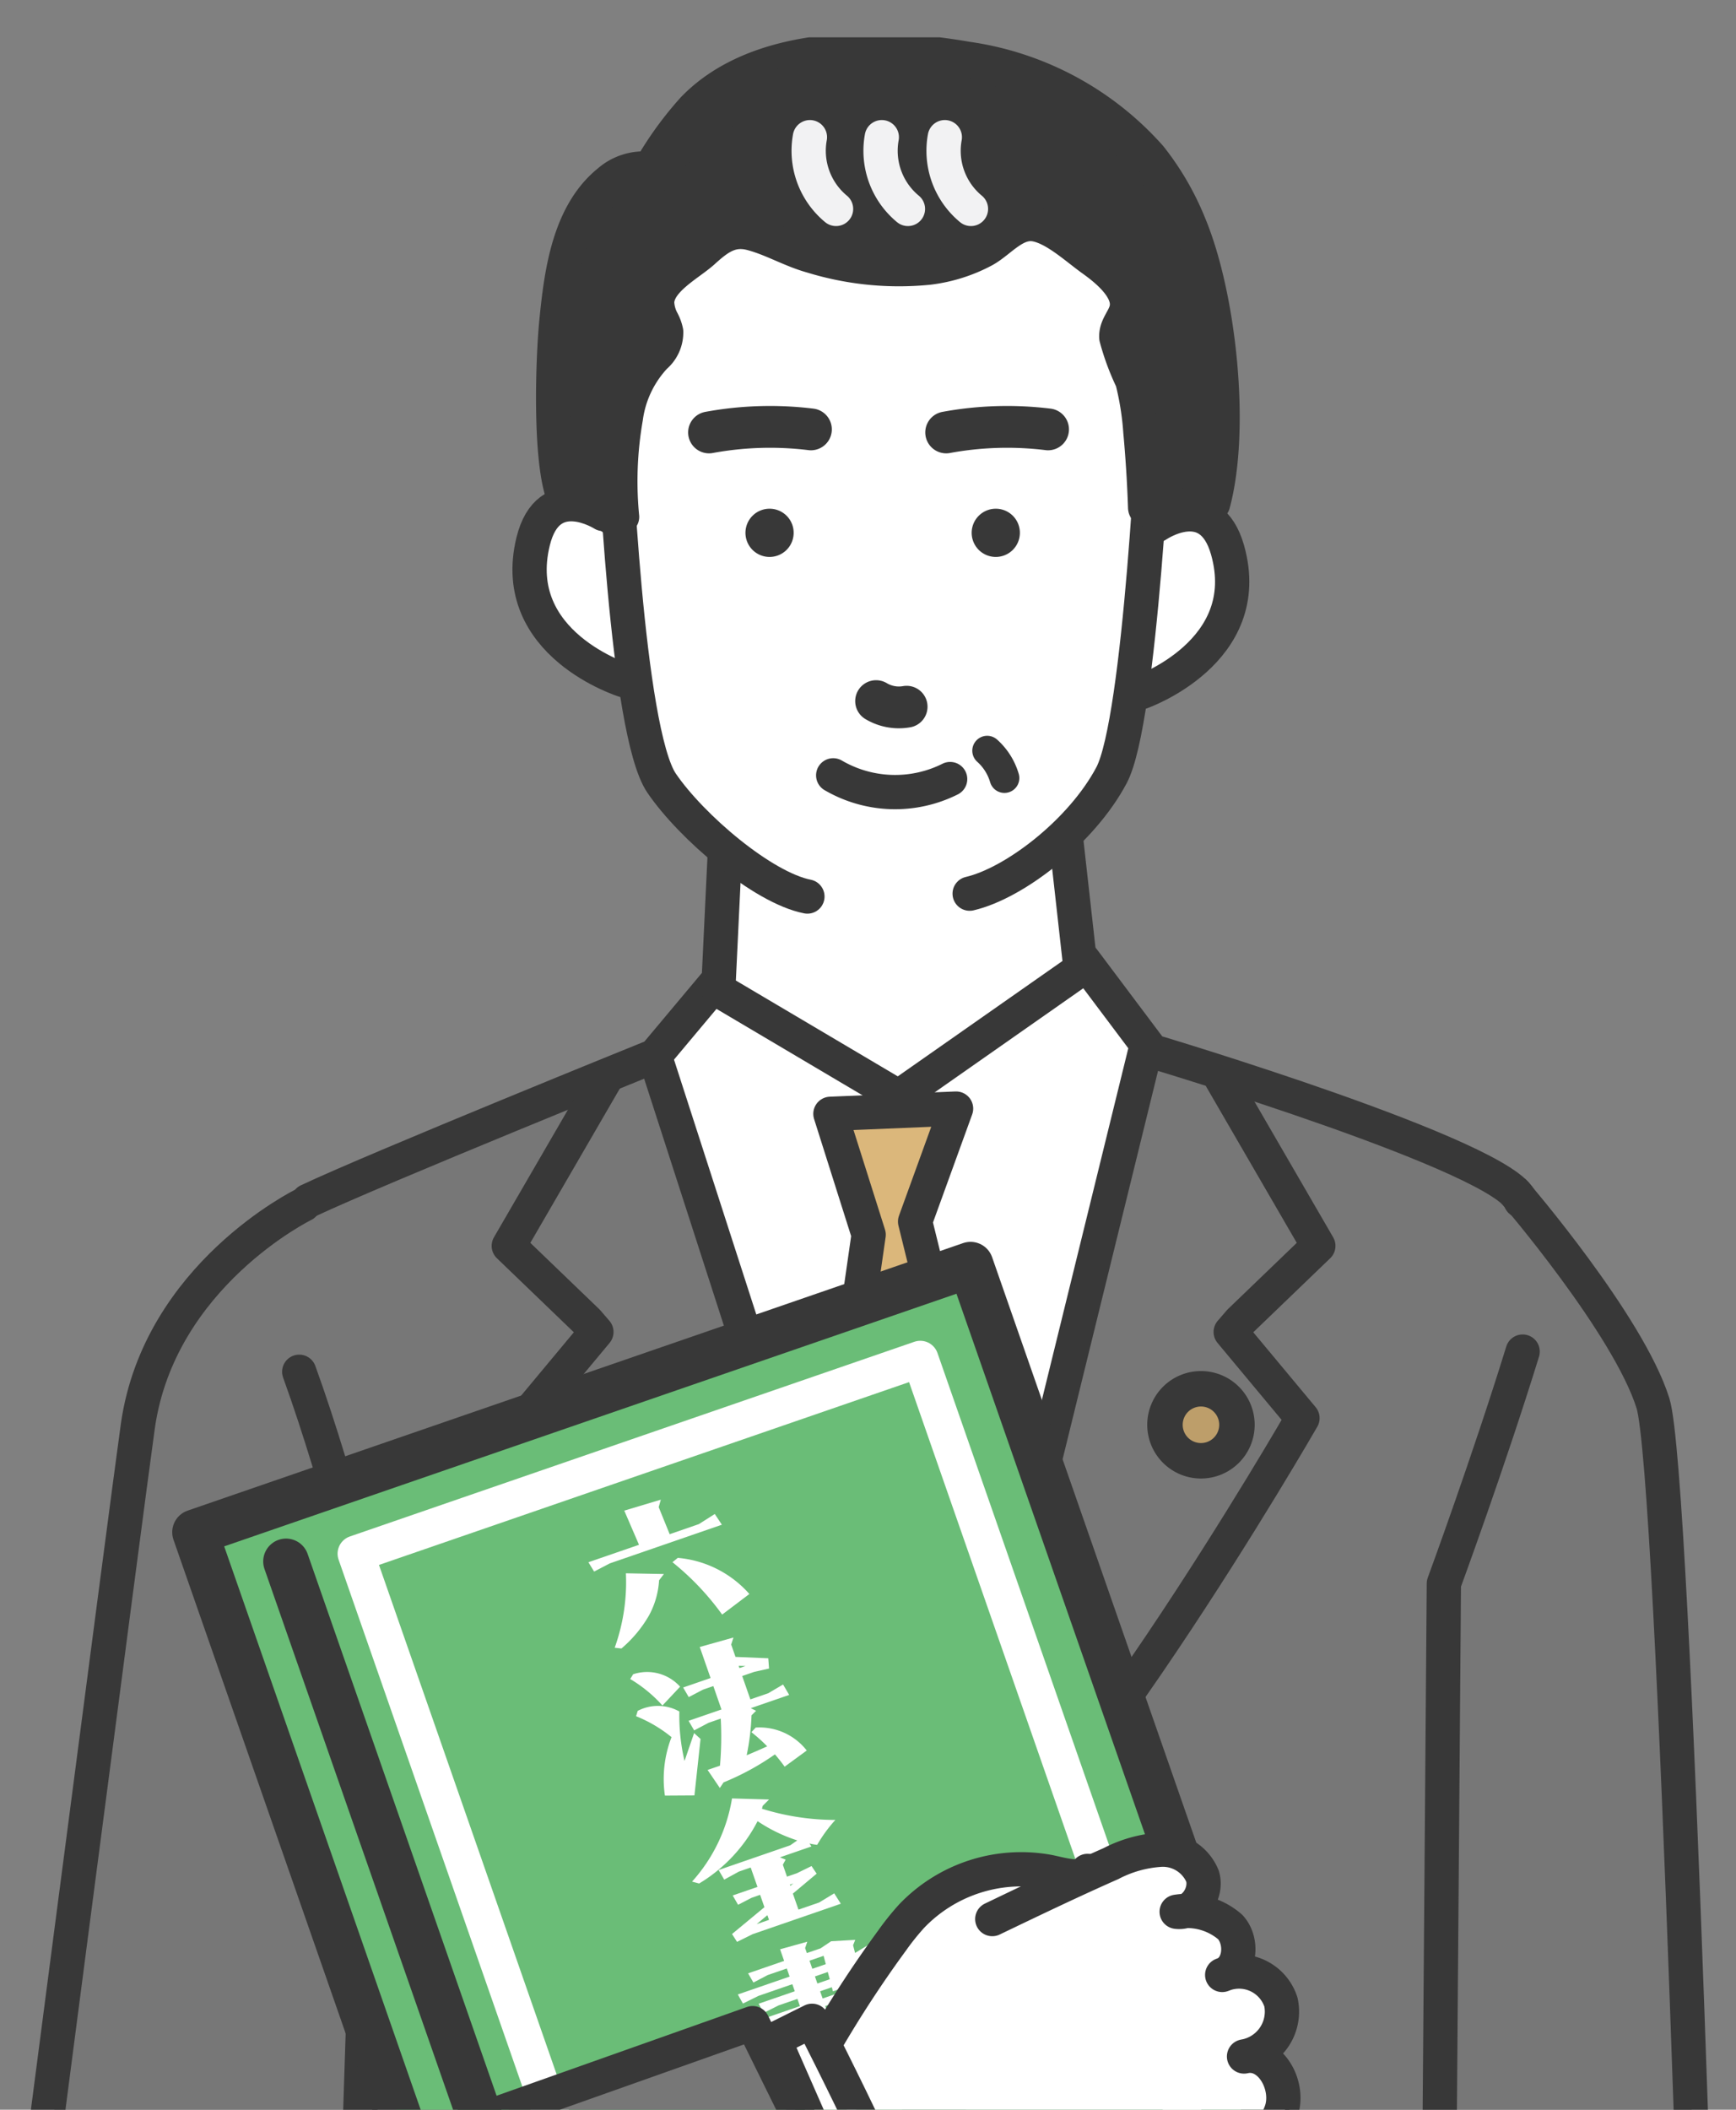 <svg xmlns="http://www.w3.org/2000/svg" xmlns:xlink="http://www.w3.org/1999/xlink" width="93" height="113" viewBox="0 0 93 113">
  <rect x="0" y="0" width="93" height="113" fill="#808080" stroke="none"/>
  <defs>
    <clipPath id="clip-path">
      <rect id="長方形_31122" data-name="長方形 31122" width="93" height="113" transform="translate(315 8841)" fill="#fff"/>
    </clipPath>
    <clipPath id="clip-path-2">
      <rect id="長方形_31167" data-name="長方形 31167" width="91.982" height="135.38" fill="none"/>
    </clipPath>
  </defs>
  <g id="マスクグループ_268" data-name="マスクグループ 268" transform="translate(-315 -8841)" clip-path="url(#clip-path)">
    <g id="グループ_129486" data-name="グループ 129486" transform="translate(315 8843)">
      <g id="グループ_129485" data-name="グループ 129485" clip-path="url(#clip-path-2)">
        <path id="パス_80121" data-name="パス 80121" d="M69.8,67.063c-.3-.048-.708.221-1.064.387-2.654,1.237-4.648,3.483-7.031,5.126a3.106,3.106,0,0,1-3.551.291,17.223,17.223,0,0,1-5.033-3,6.055,6.055,0,0,0-2.467-1.592c-1.641-.356-2.553,1.375-3.232,2.542a12.793,12.793,0,0,0-1.965,5.256,17.335,17.335,0,0,0,.9,5.727c3.246,12.554,2.9,26.557,10.38,37.173a6.051,6.051,0,0,0,3.3,2.717,5.276,5.276,0,0,0,4.174-1.242c3.9-2.91,5.55-7.874,6.72-12.578a129.264,129.264,0,0,0,3.635-24.385c.186-3.545.2-7.232-1.266-10.468a24.832,24.832,0,0,0-2.584-4.15,4.2,4.2,0,0,1-.626-.891c-.06-.178.044-.626-.036-.744a.371.371,0,0,0-.256-.17" transform="translate(-11.626 -17.162)" fill="#fff"/>
        <path id="パス_80122" data-name="パス 80122" d="M91.421,153.367s-.478,0-.5,0c-6.444,0-72.534.244-72.534.244s.341-3.854-.214-5.191a5.921,5.921,0,0,0-2.855-3.129c-1.539-.58-2.721.726-4.055,1.368a9.951,9.951,0,0,1-5.368,1.2,4.822,4.822,0,0,1-3.34-1.506c-.852-1.075-.678-2.249-.624-3.531q.1-2.314.325-4.618c.314-3.181,1-6.324,1.213-9.488.23-3.417.593-6.833.931-10.241.676-6.821,1.486-13.63,2.546-20.4.6-3.849,1.341-7.823,3.565-11.022a21.4,21.4,0,0,1,7.656-6.238,26.284,26.284,0,0,1,3.9-1.519c1.743-.629,3.361-1.78,5.039-2.572a37.822,37.822,0,0,1,4.158-1.727c.615-.205,1.26-.313,1.873-.511.507-.164,1.234-.83,1.76-.728.374.072.561.484.668.847a12.846,12.846,0,0,0,.564,1.367C40.95,87.3,43.348,99.48,47.923,110.9c.2.49.329,1.013.476,1.516a10.031,10.031,0,0,0,.3,1.563c.705,1.281,1.789-.241,2.076-1.071.648-1.88,1.2-3.79,1.749-5.7q1.214-4.219,2.43-8.438,1.029-3.572,2.057-7.143c1.316-4.565,2.632-9.136,3.586-13.788a20.313,20.313,0,0,1,1.042-3.9,1.38,1.38,0,0,1,.643-.8,1.443,1.443,0,0,1,.811-.015c2.717.5,4.961,1.907,7.5,2.88s5.185,1.749,7.636,2.967A20.049,20.049,0,0,1,89.043,94.11C91.2,111.865,91.071,130.737,91.434,151c.014.79.028,1.58-.013,2.371" transform="translate(-0.48 -18.705)" fill="#777"/>
        <path id="パス_80123" data-name="パス 80123" d="M16.5,84.025S8.773,87.8,7.621,95.878c-.47,3.288-6.7,51.161-6.7,51.161" transform="translate(-0.235 -21.505)" fill="none" stroke="#383838" stroke-linecap="round" stroke-linejoin="round" stroke-width="1.836"/>
        <path id="パス_80124" data-name="パス 80124" d="M22.187,79.309c3.79-1.783,18.568-7.762,18.568-7.762l3.176-3.791L63.713,66.4l3.673,4.893s19,5.674,19.751,8.017" transform="translate(-5.678 -16.993)" fill="none" stroke="#383838" stroke-linecap="round" stroke-linejoin="round" stroke-width="1.836"/>
        <path id="パス_80125" data-name="パス 80125" d="M24.052,159.281l1.593-49.244s-1.874-7.828-4.1-13.98" transform="translate(-5.515 -24.584)" fill="none" stroke="#383838" stroke-linecap="round" stroke-linejoin="round" stroke-width="1.836"/>
        <path id="パス_80126" data-name="パス 80126" d="M52.049,58.745l-.336,7.03,9.659,5.716,9.754-6.831-.786-7.031Z" transform="translate(-13.235 -14.749)" fill="#fff"/>
        <path id="パス_80127" data-name="パス 80127" d="M52.049,58.745l-.336,7.03,9.659,5.716,9.754-6.831-.786-7.031Z" transform="translate(-13.235 -14.749)" fill="none" stroke="#383838" stroke-linecap="round" stroke-linejoin="round" stroke-width="1.836"/>
        <path id="パス_80128" data-name="パス 80128" d="M47.373,73.727l14.713,45.56L73.5,72.845" transform="translate(-12.124 -18.643)" fill="none" stroke="#383838" stroke-linecap="round" stroke-linejoin="round" stroke-width="1.836"/>
        <path id="パス_80129" data-name="パス 80129" d="M59.588,77.394l2.048,6.473L59,102.214l4.976,16.465,4.1-19.472L64.124,83.164l2.195-6.051Z" transform="translate(-15.101 -19.736)" fill="#dbb77b"/>
        <path id="パス_80130" data-name="パス 80130" d="M59.588,77.394l2.048,6.473L59,102.214l4.976,16.465,4.1-19.472L64.124,83.164l2.195-6.051Z" transform="translate(-15.101 -19.736)" fill="none" stroke="#383838" stroke-linecap="round" stroke-linejoin="round" stroke-width="1.836"/>
        <path id="パス_80131" data-name="パス 80131" d="M109.065,83.171s6.084,7.072,7.4,11.276c1.186,3.79,2.748,61.167,2.748,61.167" transform="translate(-27.913 -21.286)" fill="none" stroke="#383838" stroke-linecap="round" stroke-linejoin="round" stroke-width="1.836"/>
        <path id="パス_80132" data-name="パス 80132" d="M68.33,149.167a1.85,1.85,0,0,1-2,1.529,1.634,1.634,0,0,1-1.417-1.929,1.85,1.85,0,0,1,2-1.529,1.633,1.633,0,0,1,1.417,1.929" transform="translate(-16.606 -37.68)" fill="#383838"/>
        <path id="パス_80133" data-name="パス 80133" d="M68.33,172.817a1.85,1.85,0,0,1-2,1.529,1.633,1.633,0,0,1-1.417-1.929,1.85,1.85,0,0,1,2-1.529,1.633,1.633,0,0,1,1.417,1.929" transform="translate(-16.606 -43.733)" fill="#383838"/>
        <path id="パス_80134" data-name="パス 80134" d="M41.833,74.947l-5.2,8.965,4.208,4.048.486.563-3.844,4.615S51.8,116.242,58.956,120.174" transform="translate(-9.377 -19.181)" fill="none" stroke="#383838" stroke-linecap="round" stroke-linejoin="round" stroke-width="1.836"/>
        <path id="パス_80135" data-name="パス 80135" d="M82.391,74.947l5.2,8.965-4.208,4.048-.486.563,3.844,4.615s-13.29,23.106-20.445,27.038" transform="translate(-16.966 -19.181)" fill="none" stroke="#383838" stroke-linecap="round" stroke-linejoin="round" stroke-width="1.836"/>
        <path id="パス_80136" data-name="パス 80136" d="M108.038,94.605c-1.82,5.9-4.22,12.424-4.22,12.424l-.4,51.678" transform="translate(-26.468 -24.213)" fill="none" stroke="#383838" stroke-linecap="round" stroke-linejoin="round" stroke-width="1.836"/>
        <path id="パス_80137" data-name="パス 80137" d="M87.732,99.21A1.928,1.928,0,1,1,85.8,97.283a1.927,1.927,0,0,1,1.927,1.927" transform="translate(-21.467 -24.898)" fill="#bd9e6a"/>
        <path id="パス_80138" data-name="パス 80138" d="M87.732,99.21A1.928,1.928,0,1,1,85.8,97.283,1.927,1.927,0,0,1,87.732,99.21Z" transform="translate(-21.467 -24.898)" fill="none" stroke="#383838" stroke-linecap="round" stroke-linejoin="round" stroke-width="1.9"/>
        <path id="パス_80139" data-name="パス 80139" d="M40.336,24.7c-.7-2.01-.538-7.217-.333-9.266.252-2.525.649-5.732,2.806-7.474a2.839,2.839,0,0,1,2.208-.679,18.44,18.44,0,0,1,2.324-3.214c3.491-3.607,9.974-3.5,14.625-2.69A16.135,16.135,0,0,1,71.81,6.653a14.621,14.621,0,0,1,2.1,3.623c1.6,3.854,2.353,10.93,1.269,14.945Z" transform="translate(-10.193 -0.235)" fill="#383838"/>
        <path id="パス_80140" data-name="パス 80140" d="M40.336,24.7c-.7-2.01-.538-7.217-.333-9.266.252-2.525.649-5.732,2.806-7.474a2.839,2.839,0,0,1,2.208-.679,18.44,18.44,0,0,1,2.324-3.214c3.491-3.607,9.974-3.5,14.625-2.69A16.135,16.135,0,0,1,71.81,6.653a14.621,14.621,0,0,1,2.1,3.623c1.6,3.854,2.353,10.93,1.269,14.945Z" transform="translate(-10.193 -0.235)" fill="none" stroke="#383838" stroke-linecap="round" stroke-linejoin="round" stroke-width="1.836"/>
        <path id="パス_80141" data-name="パス 80141" d="M72.45,29.107c-.513-.208-.452-.582-.428-1.6a15.4,15.4,0,0,0-.257-3.287c-.21-1.087-.611-2.118-.785-3.213a20.436,20.436,0,0,0-.517-3.286,6.424,6.424,0,0,0-3.426-3.645,8.141,8.141,0,0,0-4.9-.638,11.01,11.01,0,0,1-4.172.221,7.08,7.08,0,0,0-4.133.121c-.783.36-.749.438-1.667.16a4.833,4.833,0,0,0-2.767-.052,10.2,10.2,0,0,0-2.669,1.278A5.006,5.006,0,0,0,45.354,16.3a5.455,5.455,0,0,0-.735,1.57c-.542,1.58-1.036,3.125-1.434,4.739A21.681,21.681,0,0,0,42.6,26.4c-.045.7.363,2.074-.755,2.079-.456,0-.887-.227-1.343-.242a1.9,1.9,0,0,0-1.6.961,4.33,4.33,0,0,0-.531,1.86,5.587,5.587,0,0,0-.007,1.31,5.026,5.026,0,0,0,1.614,2.848,24.32,24.32,0,0,0,2.651,2.02,3.6,3.6,0,0,1,.959.911,4.564,4.564,0,0,1,.489,1.462c1.54,6.616,8.543,11.1,15.172,10.086a14.157,14.157,0,0,0,9.014-5.413,8.661,8.661,0,0,0,1.745-3.674,5.006,5.006,0,0,1,.731-2.54,4.448,4.448,0,0,1,1.654-.96,5.675,5.675,0,0,0,3.423-3.779A3.383,3.383,0,0,0,73.345,29.3a4.139,4.139,0,0,1-.894-.2" transform="translate(-9.812 -3.406)" fill="#fff"/>
        <path id="パス_80142" data-name="パス 80142" d="M42.073,34.13S39.139,32.254,38.32,35.6c-1.35,5.513,4.9,7.447,4.9,7.447" transform="translate(-9.759 -8.601)" fill="none" stroke="#383838" stroke-linecap="round" stroke-linejoin="round" stroke-width="1.836"/>
        <path id="パス_80143" data-name="パス 80143" d="M82.986,34.922s2.868-1.979,3.8,1.332c1.538,5.461-4.647,7.616-4.647,7.616" transform="translate(-21.022 -8.788)" fill="none" stroke="#383838" stroke-linecap="round" stroke-linejoin="round" stroke-width="1.836"/>
        <path id="パス_80144" data-name="パス 80144" d="M54.569,53.186c-2.4-.472-6.215-3.732-7.811-6.072C44.873,44.35,44.219,28.54,44.209,28" transform="translate(-11.315 -7.167)" fill="none" stroke="#383838" stroke-linecap="round" stroke-linejoin="round" stroke-width="1.836"/>
        <path id="パス_80145" data-name="パス 80145" d="M79.735,26.014c.01.538-.755,17.216-2.321,20.166-1.614,3.042-5.214,5.787-7.6,6.343" transform="translate(-17.868 -6.658)" fill="none" stroke="#383838" stroke-linecap="round" stroke-linejoin="round" stroke-width="1.836"/>
        <path id="パス_80146" data-name="パス 80146" d="M66.266,10.768c1.042.191,2.18,1.26,3.03,1.868.746.533,2,1.532,1.852,2.583-.082.585-.6.979-.56,1.606a13.144,13.144,0,0,0,.852,2.3,15.453,15.453,0,0,1,.437,2.748q.186,2.023.254,4.055c.011.344.819-.115.9-.212.144-.181.135-.72.194-.949a23.41,23.41,0,0,0,.67-2.685,27.556,27.556,0,0,0,.115-5.483,12.7,12.7,0,0,0-3.435-8.235c-3.028-3.122-7.413-4.7-11.778-5.261a14.878,14.878,0,0,0-7.275.563A12.9,12.9,0,0,0,47.1,6.734a17.851,17.851,0,0,0-4.285,7.06c-1.321,4.15-.449,7.916.44,12.025a1.168,1.168,0,0,0,.262.608.408.408,0,0,0,.593.006,19.745,19.745,0,0,1,.2-5.3,5.969,5.969,0,0,1,1.561-3.293,1.687,1.687,0,0,0,.6-1.327,2.136,2.136,0,0,0-.214-.586,2.251,2.251,0,0,1-.269-.98c.025-1.205,1.7-2.037,2.467-2.734.82-.746,1.507-1.258,2.618-.958s2.1.9,3.206,1.205a15.868,15.868,0,0,0,6.243.623,8.437,8.437,0,0,0,2.981-.939c.865-.478,1.655-1.578,2.76-1.376" transform="translate(-10.784 -0.745)" fill="#383838"/>
        <path id="パス_80147" data-name="パス 80147" d="M66.266,10.768c1.042.191,2.18,1.26,3.03,1.868.746.533,2,1.532,1.852,2.583-.082.585-.6.979-.56,1.606a13.144,13.144,0,0,0,.852,2.3,15.453,15.453,0,0,1,.437,2.748q.186,2.023.254,4.055c.011.344.819-.115.9-.212.144-.181.135-.72.194-.949a23.41,23.41,0,0,0,.67-2.685,27.556,27.556,0,0,0,.115-5.483,12.7,12.7,0,0,0-3.435-8.235c-3.028-3.122-7.413-4.7-11.778-5.261a14.878,14.878,0,0,0-7.275.563A12.9,12.9,0,0,0,47.1,6.734a17.851,17.851,0,0,0-4.285,7.06c-1.321,4.15-.449,7.916.44,12.025a1.168,1.168,0,0,0,.262.608.408.408,0,0,0,.593.006,19.745,19.745,0,0,1,.2-5.3,5.969,5.969,0,0,1,1.561-3.293,1.687,1.687,0,0,0,.6-1.327,2.136,2.136,0,0,0-.214-.586,2.251,2.251,0,0,1-.269-.98c.025-1.205,1.7-2.037,2.467-2.734.82-.746,1.507-1.258,2.618-.958s2.1.9,3.206,1.205a15.868,15.868,0,0,0,6.243.623,8.437,8.437,0,0,0,2.981-.939C64.37,11.666,65.16,10.566,66.266,10.768Z" transform="translate(-10.784 -0.745)" fill="none" stroke="#383838" stroke-linecap="round" stroke-linejoin="round" stroke-width="1.836"/>
        <path id="パス_80148" data-name="パス 80148" d="M58.288,7.187a4.038,4.038,0,0,0,1.4,3.842" transform="translate(-14.9 -1.839)" fill="none" stroke="#f2f2f3" stroke-linecap="round" stroke-linejoin="round" stroke-width="1.836"/>
        <path id="パス_80149" data-name="パス 80149" d="M63.464,7.187a4.038,4.038,0,0,0,1.4,3.842" transform="translate(-16.225 -1.839)" fill="none" stroke="#f2f2f3" stroke-linecap="round" stroke-linejoin="round" stroke-width="1.836"/>
        <path id="パス_80150" data-name="パス 80150" d="M68,7.187a4.038,4.038,0,0,0,1.4,3.842" transform="translate(-17.385 -1.839)" fill="none" stroke="#f2f2f3" stroke-linecap="round" stroke-linejoin="round" stroke-width="1.836"/>
        <path id="パス_80151" data-name="パス 80151" d="M71.076,51.35A3.154,3.154,0,0,1,72,52.814" transform="translate(-18.191 -13.142)" fill="none" stroke="#383838" stroke-linecap="round" stroke-linejoin="round" stroke-width="1.596"/>
        <path id="パス_80152" data-name="パス 80152" d="M66.253,53.323a6.58,6.58,0,0,1-6.264-.2" transform="translate(-15.353 -13.595)" fill="none" stroke="#383838" stroke-linecap="round" stroke-linejoin="round" stroke-width="1.836"/>
        <path id="パス_80153" data-name="パス 80153" d="M56.253,35.217a1.291,1.291,0,1,1-1.29-1.284,1.287,1.287,0,0,1,1.29,1.284" transform="translate(-13.736 -8.685)" fill="#383838"/>
        <path id="パス_80154" data-name="パス 80154" d="M72.541,35.217a1.291,1.291,0,1,1-1.29-1.284,1.287,1.287,0,0,1,1.29,1.284" transform="translate(-17.905 -8.685)" fill="#383838"/>
        <path id="パス_80155" data-name="パス 80155" d="M63.077,47.78a2.374,2.374,0,0,0,1.635.3" transform="translate(-16.143 -12.228)" fill="none" stroke="#383838" stroke-linecap="round" stroke-linejoin="round" stroke-width="2.239"/>
        <path id="パス_80156" data-name="パス 80156" d="M56.507,28.173a18.02,18.02,0,0,0-5.458.164" transform="translate(-13.065 -7.175)" fill="none" stroke="#383838" stroke-linecap="round" stroke-linejoin="round" stroke-width="2.239"/>
        <path id="パス_80157" data-name="パス 80157" d="M73.581,28.173a18.019,18.019,0,0,0-5.458.164" transform="translate(-17.435 -7.175)" fill="none" stroke="#383838" stroke-linecap="round" stroke-linejoin="round" stroke-width="2.239"/>
        <path id="パス_80158" data-name="パス 80158" d="M73.554,139.86,32.01,154.189,14.044,102.68,55.587,88.351Z" transform="translate(-3.594 -22.612)" fill="#6abd77"/>
        <path id="パス_80159" data-name="パス 80159" d="M73.554,139.86,32.01,154.189,14.044,102.68,55.587,88.351Z" transform="translate(-3.594 -22.612)" fill="none" stroke="#383838" stroke-linecap="round" stroke-linejoin="round" stroke-width="2.448"/>
        <path id="パス_80160" data-name="パス 80160" d="M71.517,140.035,41.276,150.466l-15.66-44.9L55.857,95.138Z" transform="translate(-6.556 -24.349)" fill="none" stroke="#fff" stroke-linecap="round" stroke-linejoin="round" stroke-width="1.95"/>
        <path id="パス_80161" data-name="パス 80161" d="M49.514,106.605l-6,2.07-.844.44-.307-.5,2.711-.935-.789-1.83,1.958-.586-.114.4.589,1.449,1.561-.539.855-.543Zm-5.742,6.589a10.388,10.388,0,0,0,.6-3.987l2.036.039-.258.337a4.5,4.5,0,0,1-.539,1.88,6.718,6.718,0,0,1-1.478,1.772Zm5.757-1.775a14.418,14.418,0,0,0-2.662-2.806l.286-.232a5.772,5.772,0,0,1,3.834,1.935Z" transform="translate(-10.842 -26.94)" fill="#fff"/>
        <path id="パス_80162" data-name="パス 80162" d="M48.046,117.821l-.946,1.007a7.393,7.393,0,0,0-1.726-1.417l.156-.256a2.376,2.376,0,0,1,2.517.667m-.815,5.833a6.2,6.2,0,0,1,.355-3.132,7.281,7.281,0,0,0-1.9-1.121l.089-.287a2.35,2.35,0,0,1,2.23.034,10.639,10.639,0,0,0,.277,2.65l.513-1.493.345.314-.327,3.025Zm4.141-6.406.437,1.253.958-.33.795-.469.327.559-2.057.709.284.141-.245.243a12.6,12.6,0,0,1-.26,2.138c.394-.161.76-.324,1.1-.477a8.545,8.545,0,0,0-.847-.759l.233-.248a3.214,3.214,0,0,1,2.733,1.23l-1.184.866c-.162-.225-.332-.44-.52-.659a13.88,13.88,0,0,1-2.752,1.5l-.2.3-.656-.966.663-.228a17.639,17.639,0,0,0,.041-2.522l-.653.226-.77.406-.3-.513,1.762-.608-.436-1.253-.554.191-.763.4-.3-.515,1.469-.507-.579-1.663,1.806-.507-.122.377.231.661,1.756.074.041.551-.784.174Zm-.148-.426.327-.112-.368-.006Z" transform="translate(-11.612 -29.48)" fill="#fff"/>
        <path id="パス_80163" data-name="パス 80163" d="M50.2,131.326l-.374-.1a8.762,8.762,0,0,0,2.141-4.455l1.985.057-.342.339c-.009.056-.029.107-.04.155a13.188,13.188,0,0,0,3.934.6,7.674,7.674,0,0,0-.974,1.334,3.087,3.087,0,0,1-.41-.071l.1.159-1.687.582.307.124-.15.272.222.638.528-.182.787-.385.274.408-1.274,1.067.3.858,1.108-.382.807-.49.353.557-4.725,1.63-.834.412-.269-.42,1.736-1.438-.231-.662L53,132.1l-.708.368-.288-.5,1.327-.458-.363-1.039-.629.217-.789.432-.3-.515,3.835-1.323.379-.263a8.332,8.332,0,0,1-2.127-1.031,8.388,8.388,0,0,1-3.132,3.34m3.656,1.695-.575.481.663-.229Zm1.229-1.571.162-.127-.185.064Z" transform="translate(-12.752 -32.445)" fill="#fff"/>
        <path id="パス_80164" data-name="パス 80164" d="M55.895,138.917l-.151-.434-1.025.353-.763.4-.286-.493,1.931-.666-.217-.622,1.457-.406-.116.341.093.267.731-.251.571-.382,1.291-.074-.117.287.107.414.658-.4.359.573-.9.31.266,1.031-1.57.541-.057-.219-.629.217.135.386,1.267-.437.921-.459.307.45-1.572,1.045,1.243-.429.846-.513.379.549L55.223,142.3l-.776.391-.285-.494,2.569-.885-.14-.4-1.142.394-.789.4-.285-.493,2.073-.715-.134-.386-1.007.347-.8.4-.273-.488,1.938-.668-.132-.379-1.813.626-.834.411-.273-.487Zm3.764,4.969-.077-.274-2.233.77.1.266-1.418.489-1-2.569,1.454-.36,2.4-.828.471-.348,1.254-.07-.1.289.644,2.117Zm-.205-.7-.428-1.388-2.375.82.161.411,1.209-.417.786-.386.305.5-1.5,1.1ZM57.112,138.5l.721-.249-.118-.446-.755.26Zm.8,4.621-.941.324.1.273Zm-.529-3.833.663-.229-.107-.388-.688.238Zm.492,1.41.76-.491-.831.287Z" transform="translate(-13.594 -35.049)" fill="#fff"/>
        <line id="線_1471" data-name="線 1471" x2="15.697" y2="45" transform="translate(15.324 81.632)" fill="none" stroke="#383838" stroke-linecap="round" stroke-linejoin="round" stroke-width="2.448"/>
        <path id="パス_80165" data-name="パス 80165" d="M64.555,152.107c1.467-.829,3.291-.361,4.977-.421a15.385,15.385,0,0,0,5.458-1.6l5.133-2.223a8.72,8.72,0,0,0,3.292-2.059,2.952,2.952,0,0,0,.382-3.586c-.359-.468-.943-.875-.906-1.463.036-.566.632-.9.975-1.356a1.758,1.758,0,0,0-.681-2.555c-.6-.258-1.4-.211-1.763-.752a2.757,2.757,0,0,1-.253-1.118,2.29,2.29,0,0,0-2.276-1.83,2.35,2.35,0,0,0-1.354-3.419c-1.673-.4-3.162,1.113-4.836,1.509-1.75.415-3.609-.423-5.367-.043-2.092.453-3.428,2.463-4.354,4.382-1.211,2.51-3.648,4.478-2.75,7.181a46.967,46.967,0,0,0,4.323,9.348" transform="translate(-15.366 -33.185)" fill="#fff"/>
        <path id="パス_80166" data-name="パス 80166" d="M68.773,134.176c2.109-1.012,4.218-2.025,6.357-2.97a6.631,6.631,0,0,1,2.688-.745,2.3,2.3,0,0,1,2.211,1.4c.291.89-.454,2.051-1.378,1.924a3.519,3.519,0,0,1,2.865.814c.7.752.562,2.263-.426,2.569a2.355,2.355,0,0,1,3.147,1.458,2.436,2.436,0,0,1-1.977,2.91c1.417-.33,2.48,1.58,1.983,2.958s-1.86,2.217-3.127,2.946c-3.052,1.754-6.192,3.54-9.651,4.092-2.36.376-4.819.168-7.087.939-1.143.389-2.613.94-3.366.007" transform="translate(-15.615 -33.389)" fill="none" stroke="#383838" stroke-linecap="round" stroke-linejoin="round" stroke-width="1.836"/>
        <path id="パス_80167" data-name="パス 80167" d="M59.459,141.108a61.855,61.855,0,0,1,3.558-5.436,14.063,14.063,0,0,1,1.031-1.286A8.115,8.115,0,0,1,71.379,132c.589.113,1.927.53,2.1-.043" transform="translate(-15.218 -33.748)" fill="none" stroke="#383838" stroke-linecap="round" stroke-linejoin="round" stroke-width="1.836"/>
        <path id="パス_80168" data-name="パス 80168" d="M55.744,143.785l2.027-1.008s6.714,13.1,5.828,13.607-1.89.989-1.89.989Z" transform="translate(-14.267 -36.541)" fill="#fff"/>
        <path id="パス_80169" data-name="パス 80169" d="M55.744,143.785l2.027-1.008s6.714,13.1,5.828,13.607-1.89.989-1.89.989Z" transform="translate(-14.267 -36.541)" fill="none" stroke="#383838" stroke-linecap="round" stroke-linejoin="round" stroke-width="1.836"/>
        <path id="パス_80170" data-name="パス 80170" d="M11.063,153.415,40.6,142.947l7.127,14.469c-5.013,2.014-10.066,3.935-15.137,5.8-4.275,1.57-8.568,3.095-12.9,4.5-3.816,1.236-8.957,3.586-12.988,2.348-3.092-.95-5.112-4.086-5.6-7.268Z" transform="translate(-0.28 -36.585)" fill="#777"/>
        <path id="パス_80171" data-name="パス 80171" d="M11.063,153.415,40.6,142.947l7.127,14.469c-5.013,2.014-10.066,3.935-15.137,5.8-4.275,1.57-8.568,3.095-12.9,4.5-3.816,1.236-8.957,3.586-12.988,2.348-3.092-.95-5.112-4.086-5.6-7.268" transform="translate(-0.28 -36.585)" fill="none" stroke="#383838" stroke-linecap="round" stroke-linejoin="round" stroke-width="1.836"/>
      </g>
    </g>
  </g>
</svg>
